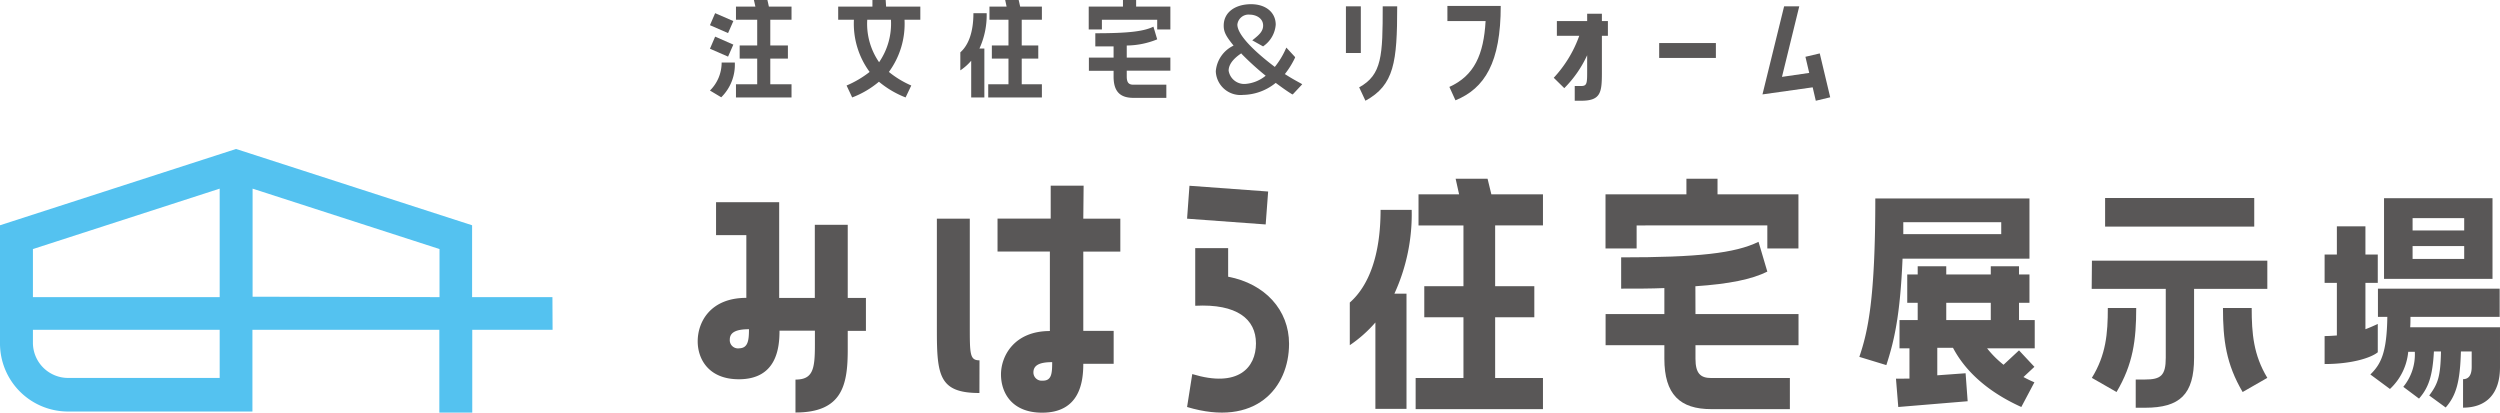 <svg xmlns="http://www.w3.org/2000/svg" viewBox="0 0 303.75 50.13"><defs><style>.cls-1{fill:#595757;}.cls-2{fill:#54c2f0;}</style></defs><g id="レイヤー_2" data-name="レイヤー 2"><g id="レイヤー_1-2" data-name="レイヤー 1"><polygon class="cls-1" points="93.24 0 91.6 0 91.78 0.8 89.42 0.8 89.42 2.4 92 2.4 92 5.52 89.87 5.52 89.87 7.12 92 7.12 92 10.24 89.42 10.24 89.42 11.84 96.17 11.84 96.17 10.24 93.59 10.24 93.59 7.12 95.73 7.12 95.73 5.52 93.59 5.52 93.59 2.4 96.17 2.4 96.17 0.8 93.42 0.8 93.24 0"/><polygon class="cls-1" points="89.1 5.42 86.89 4.45 86.26 5.92 88.46 6.88 89.1 5.42"/><path class="cls-1" d="M86.26,11l1.37.82a5.54,5.54,0,0,0,1.65-4.22h-1.6A4.77,4.77,0,0,1,86.26,11Z"/><polygon class="cls-1" points="89.1 2.56 86.89 1.6 86.26 3.06 88.46 4.02 89.1 2.56"/><path class="cls-1" d="M107.61,0H106V.8h-4.16V2.4h1.91a9.88,9.88,0,0,0,1.91,6.34,12.32,12.32,0,0,1-2.8,1.65l.68,1.45a11.25,11.25,0,0,0,3.25-1.91,11.61,11.61,0,0,0,3.24,1.91l.69-1.45A11.61,11.61,0,0,1,108,8.74a9.87,9.87,0,0,0,1.9-6.34h1.92V.8h-4.16Zm.64,2.4a8.26,8.26,0,0,1-1.44,5.16,8.2,8.2,0,0,1-1.44-5.16Z"/><polygon class="cls-1" points="123.77 0 122.13 0 122.3 0.8 120.22 0.8 120.22 2.4 122.53 2.4 122.53 5.52 120.51 5.52 120.51 7.12 122.53 7.12 122.53 10.24 120.07 10.24 120.07 11.84 126.59 11.84 126.59 10.24 124.14 10.24 124.14 7.12 126.15 7.12 126.15 5.52 124.14 5.52 124.14 2.4 126.59 2.4 126.59 0.8 123.95 0.8 123.77 0"/><path class="cls-1" d="M118.27,1.6c0,2.31-.6,3.89-1.59,4.76V8.55A6.44,6.44,0,0,0,118,7.38v4.46h1.6V5.9H119a9.77,9.77,0,0,0,.88-4.3Z"/><path class="cls-1" d="M136.9,5.53a10,10,0,0,0,3.7-.75l-.46-1.54c-1.21.59-3.12.8-7.06.8v1.6c.82,0,1.54,0,2.22,0V7h-3v1.6h3v.7c0,1.83.8,2.59,2.41,2.59h4v-1.6h-4c-.54,0-.81-.22-.81-1v-.7h5.3V7h-5.3Z"/><polygon class="cls-1" points="138.04 0 136.44 0 136.44 0.8 132.28 0.8 132.28 3.58 133.88 3.58 133.88 2.4 140.6 2.4 140.6 3.58 142.2 3.58 142.2 0.8 138.04 0.8 138.04 0"/><path class="cls-1" d="M156.11,9a10.26,10.26,0,0,0,1.24-2l0-.07-1.06-1.15-.07.16a9.86,9.86,0,0,1-1.33,2.19c-1.33-1-4.55-3.57-4.55-5.15a1.37,1.37,0,0,1,1.52-1.2c.64,0,1.61.36,1.61,1.33,0,.74-.58,1.19-1.18,1.68l-.14.11,1.32.74.07-.06A3.49,3.49,0,0,0,155,3c0-1.49-1.2-2.49-3-2.49s-3.32.89-3.32,2.61c0,.79.31,1.32,1.2,2.42a3.79,3.79,0,0,0-2.16,3.12,3,3,0,0,0,3.31,2.87A6.47,6.47,0,0,0,155,10.07c1.1.82,1.61,1.15,2,1.39l.08,0,1.14-1.22-.12-.08C157.09,9.61,156.78,9.42,156.11,9Zm-5.28-2.48a33.72,33.72,0,0,0,2.95,2.68,4.42,4.42,0,0,1-2.5,1,1.92,1.92,0,0,1-2-1.61C149.28,7.56,150.34,6.8,150.83,6.47Z"/><path class="cls-1" d="M165.14,10.61l.76,1.63c3.5-1.91,3.86-4.69,3.86-11.47H168C168,6.74,167.92,9.09,165.14,10.61Z"/><rect class="cls-1" x="163.53" y="0.77" width="1.81" height="5.67"/><path class="cls-1" d="M175.86,2.56h4.64c-.23,4.08-1.37,6.63-4.4,8l.74,1.63c3.56-1.46,5.5-4.59,5.5-11.47h-6.48Z"/><path class="cls-1" d="M194.63,1.67h-1.79v.89h-3.68V4.35h2.72a14.76,14.76,0,0,1-3.1,5.1l1.28,1.26a13.81,13.81,0,0,0,2.78-4V8.54c0,1.56,0,1.91-.73,1.91h-.78v1.79h.78c2.39,0,2.52-1,2.52-3.43V4.35h.73V2.56h-.73Z"/><rect class="cls-1" x="201.59" y="5.23" width="6.89" height="1.81"/><polygon class="cls-1" points="221.1 6.49 219.36 6.9 219.82 8.86 216.51 9.34 218.61 0.77 216.77 0.77 214.14 11.47 220.24 10.61 220.62 12.24 222.37 11.82 221.1 6.49"/><path class="cls-1" d="M103,36.2h2.21v4H103v2.29c0,4.31-.67,7.63-6.35,7.63v-4c2.14,0,2.36-1.29,2.36-4.24v-1.7H94.71c0,2.14-.37,5.9-4.94,5.9-3.65,0-5-2.43-5-4.61,0-2.36,1.55-5.28,5.91-5.28V28.57H87v-4h7.67V36.2H99V27.31h4ZM91,40c-1.59,0-2.33.4-2.33,1.25a1,1,0,0,0,1.15,1.07C90.88,42.29,91,41.37,91,40Z"/><path class="cls-1" d="M119,47.75c-4.87,0-5.17-2.1-5.17-7.6V26.57h4v13c0,3.47,0,4.21,1.18,4.21Zm12.62-21.18h4.5v4h-4.5v9.63h3.69v4h-3.69c0,2.18-.41,5.94-5,5.94-3.69,0-5-2.43-5-4.65s1.59-5.27,5.94-5.27V30.56H121.2v-4h6.46v-4h4ZM127.84,44c-1.58,0-2.28.4-2.28,1.25a1,1,0,0,0,1.1,1C127.77,46.28,127.84,45.39,127.84,44Z"/><path class="cls-1" d="M153.78,27.27l-9.55-.7.29-4,9.56.7Zm2.84,14.5c0,5.35-4.05,10.19-12.39,7.68l.63-4c5.57,1.7,7.74-.77,7.74-3.73s-2.32-4.83-7.38-4.57v-7h4v3.47C153.71,34.47,156.62,37.68,156.62,41.77Z"/><path class="cls-1" d="M164,41.94V36.76c2.34-2.06,3.74-5.81,3.74-11.26h3.78a23.1,23.1,0,0,1-2.1,10.18h1.47v14h-3.78V39.18A15.84,15.84,0,0,1,164,41.94ZM181.2,23.61h6.27v3.78h-5.81v7.38h4.76v3.78h-4.76v7.38h5.81v3.78H172V45.93h5.81V38.55h-4.76V34.77h4.76V27.39h-5.46V23.61h4.93l-.42-1.89h3.88Z"/><path class="cls-1" d="M208.68,23.61h9.83v6.58h-3.78v-2.8H198.85v2.8h-3.78V23.61h9.83V21.72h3.78ZM206,38.16h12.52v3.78H206v1.64c0,1.82.63,2.35,1.92,2.35h9.55v3.78h-9.55c-3.81,0-5.7-1.79-5.7-6.13V41.94h-7.14V38.16h7.14V35c-1.61.07-3.33.07-5.25.07V31.27c9.31,0,13.82-.49,16.69-1.89L214.73,33c-1.89.94-4.62,1.5-8.74,1.78Z"/><path class="cls-1" d="M229.19,44.36l-3.28-1c1.05-3.09,1.94-7.06,1.94-19.25h18.73v7.32H231.16C230.87,38.34,230.14,41.46,229.19,44.36Zm16.12-5.47h1.91v3.43h-5.79a12.15,12.15,0,0,0,2,2l1.88-1.75,1.87,2-1.33,1.24c.41.22.85.44,1.33.64l-1.59,3c-5-2.26-7.25-5.19-8.3-7.19h-1.91v3.34l3.44-.25.25,3.4-8.43.7-.28-3.44L232,46V42.32h-1.21V38.89H233v-2.1h-1.27V33.35H233v-1h3.47v1h5.41v-1h3.43v1h1.27v3.44h-1.27ZM231.25,28.45h11.9V27h-11.9Zm10.63,8.34h-5.41v2.1h5.41Z"/><path class="cls-1" d="M254.17,31.67h21.31V35.1h-8.9v8.37c0,4.45-1.72,6.07-5.95,6.07h-1.14V46.11h1.14c1.91,0,2.51-.48,2.51-2.64V35.1h-9Zm5.38,5.75c0,3.91-.38,6.81-2.39,10.21l-3-1.72c1.72-2.79,1.94-5.37,1.94-8.49Zm-3.78-13.36h18.12v3.47H255.77Zm17.81,13.36c0,3.12.22,5.7,1.9,8.49l-3,1.72c-2-3.4-2.39-6.3-2.39-10.21Z"/><path class="cls-1" d="M283.93,40.76V34.37h-1.49V30.93h1.49V27.5h3.47v3.43h1.5v3.44h-1.5V40c.51-.19,1-.41,1.5-.64v3.44c-.86.7-3.22,1.43-6.46,1.43V40.83C283,40.83,283.46,40.79,283.93,40.76Zm8.91-1h10.91v4.84c0,3.31-1.72,4.93-4.49,4.93V46.07c.67,0,1.05-.47,1.05-1.49V42.7H299c-.1,3.69-.57,5.35-1.85,6.81l-2-1.46c1.08-1.44,1.37-2.33,1.43-5.35h-.86c-.16,3-.66,4.42-1.81,5.73L292,47a6.19,6.19,0,0,0,1.4-4.26h-.8a7.07,7.07,0,0,1-2.22,4.52L288,45.5c1.3-1.27,2-2.67,2.06-7h-1.14V35.07h14.79V38.5H292.87C292.87,39,292.87,39.33,292.84,39.74Zm10-15.68v9.8H289.66v-9.8Zm-3.44,2.42h-6.27V28h6.27Zm0,3.4h-6.27v1.56h6.27Z"/><path class="cls-2" d="M67.12,36.1H57.36V27.37L28.68,18.1,0,27.37V41.69A8.27,8.27,0,0,0,8.25,50H30.67V40.07H53.38V50.13h4V40.07h9.76ZM26.69,22.92V36.1H4V30.26Zm0,23H8.25A4.28,4.28,0,0,1,4,41.69V40.07H26.69Zm4-9.87V22.92l22.71,7.34V36.1Z"/></g></g></svg>